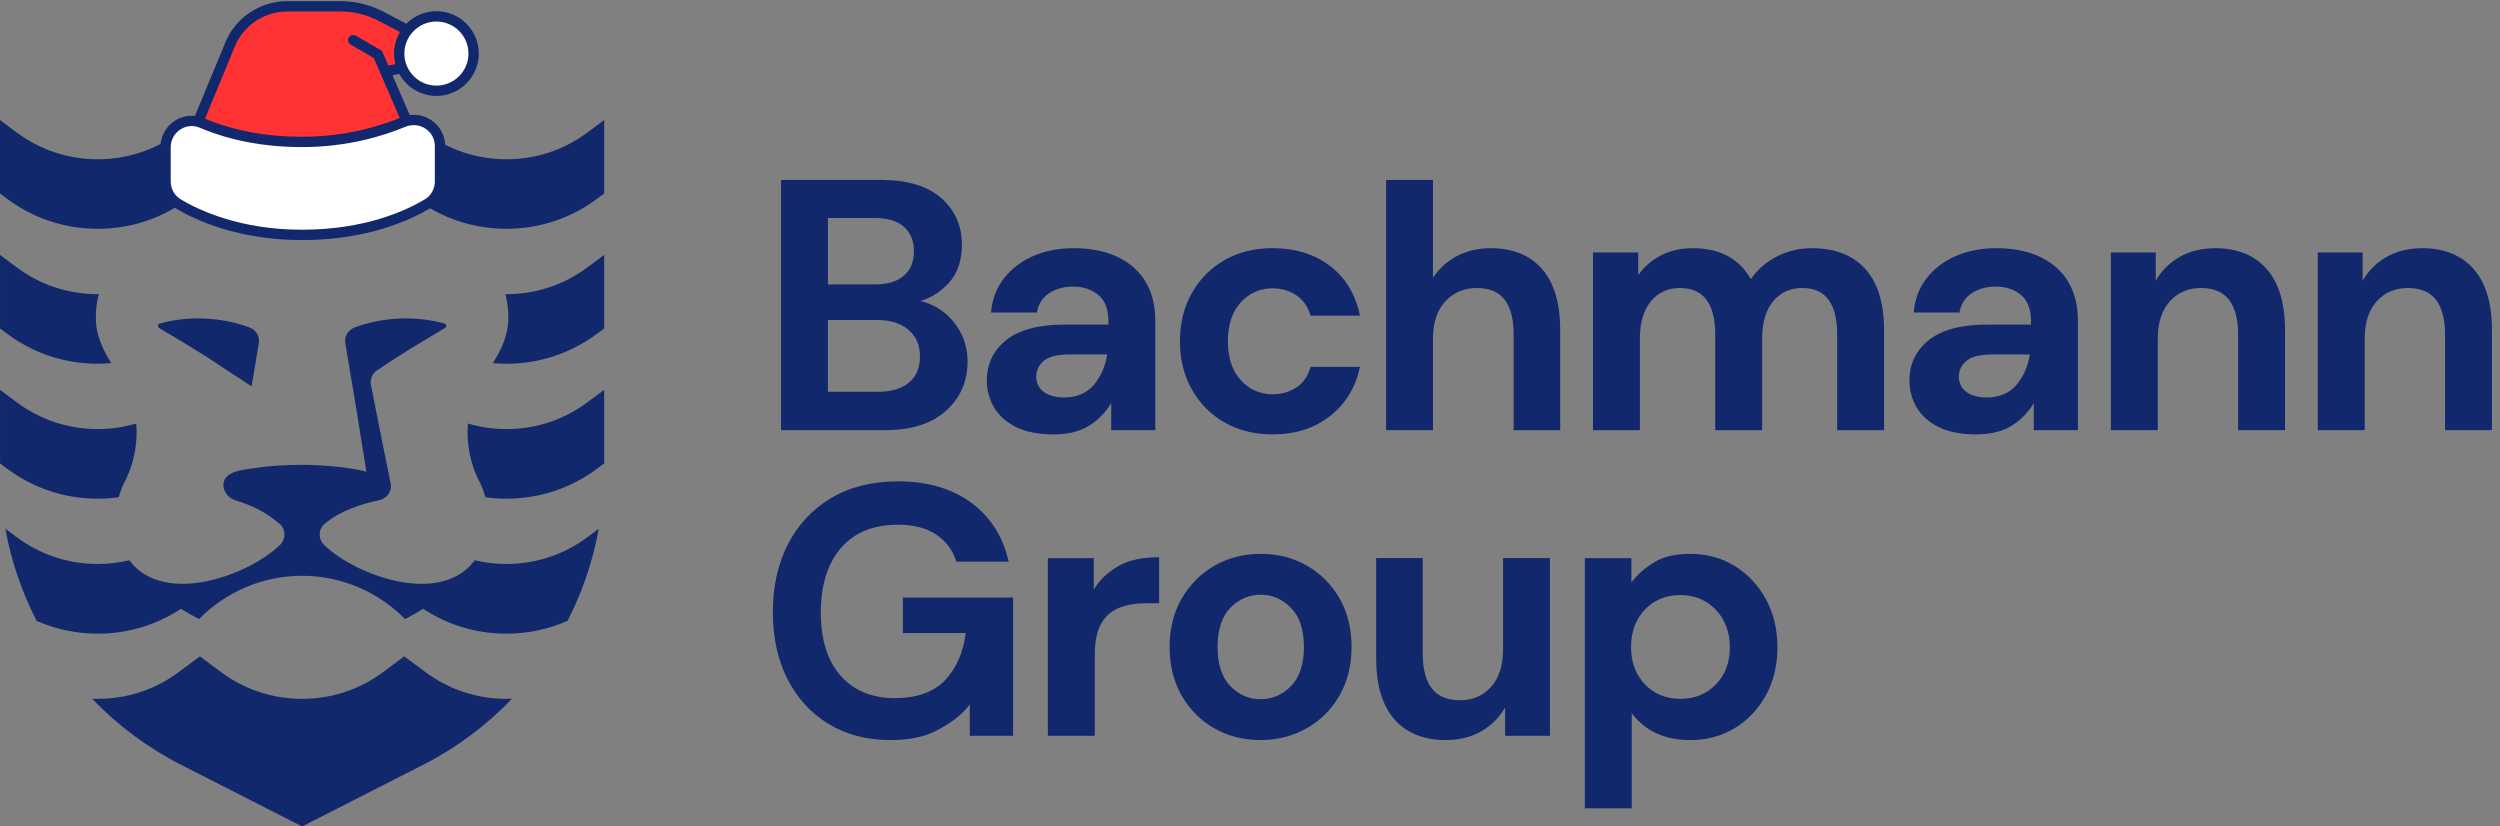 <?xml version="1.0" encoding="UTF-8"?>
<svg id="Layer_1" xmlns="http://www.w3.org/2000/svg" width="242" height="80" version="1.1" viewBox="0 0 242 80">
  <rect x="0" y="0" width="242" height="80" fill="#808080" stroke="none"/>
  <!-- Generator: Adobe Illustrator 29.0.1, SVG Export Plug-In . SVG Version: 2.1.0 Build 192)  -->
  <defs>
    <style>
      .st0 {
        fill: #f33;
      }

      .st1 {
        fill: #12286c;
      }

      .st2 {
        fill: #fff;
      }
    </style>
  </defs>
  <path class="st1" d="M41.187,65.062l-2.054-1.527-2.054,1.527c-2.277,1.693-4.988,2.587-7.837,2.587s-5.56-.895-7.84-2.587l-2.05-1.527-2.054,1.527c-2.278,1.693-4.988,2.587-7.837,2.587-.179,0-.361-.003-.54-.01,2.453,2.56,5.346,4.734,8.608,6.395l11.714,5.965,11.714-5.965c3.261-1.662,6.155-3.836,8.604-6.395-.179.007-.358.01-.54.01-2.845,0-5.556-.895-7.833-2.587ZM9.461,35.211c.44,0,.877-.021,1.311-.058-.884-1.421-1.558-2.869-1.486-4.586,0-.726.1-1.428.279-2.092h-.103c-2.849,0-5.556-.894-7.837-2.59l-1.624-1.208v7.118l.702.519c2.549,1.896,5.577,2.897,8.759,2.897ZM9.461,48.274c.688,0,1.366-.048,2.037-.141.114-.427.268-.857.468-1.293.977-1.803,1.386-3.85,1.225-5.842-1.197.354-2.45.537-3.729.537-2.849,0-5.556-.894-7.837-2.591l-1.624-1.207v7.121l.702.523c2.549,1.892,5.577,2.893,8.759,2.893ZM49.02,54.594c-1.042,0-2.068-.124-3.062-.358-.014.02-.034.045-.048.069-3.371,4.379-11.511,1.387-14.542-1.565-.585-.564-.568-1.51.055-2.033,1.476-1.242,3.45-1.896,5.264-2.281.765-.162,1.287-.867,1.128-1.634-.65-3.193-1.283-6.354-1.906-9.526-.107-.544.124-1.094.578-1.407,2.192-1.5,4.194-2.68,6.588-4.108.175-.103.148-.372-.048-.427-2.842-.812-6.072-.612-8.718.382-.623.234-.994.87-.881,1.524.743,4.383,1.373,8.171,2.037,12.426-1.627-.444-4.51-.661-6.223-.661s-3.266.101-5.088.381c-1.103.169-1.44.258-1.907.538-.403.241-.558.558-.609.877-.104.656.387,1.397,1.132,1.634,1.606.51,2.812,1.039,4.291,2.281.619.523.636,1.469.055,2.033-3.034,2.952-11.171,5.945-14.542,1.565-.017-.024-.034-.048-.048-.069-.994.234-2.019.358-3.065.358-2.849,0-5.556-.898-7.837-2.591l-1.104-.822c.568,3.131,1.596,6.134,3.027,8.921,1.847.812,3.85,1.239,5.914,1.239,2.897,0,5.663-.833,8.057-2.408.568.354,1.153.688,1.751.991,2.518-2.556,6.062-4.187,9.973-4.187s7.455,1.631,9.973,4.187c.599-.303,1.183-.636,1.751-.991,2.394,1.576,5.16,2.408,8.054,2.408,2.068,0,4.07-.427,5.917-1.239,1.431-2.787,2.46-5.79,3.027-8.921l-1.108.822c-2.277,1.693-4.988,2.591-7.837,2.591ZM49.02,41.534c-1.276,0-2.529-.182-3.726-.537-.165,1.992.248,4.039,1.225,5.842.2.437.351.867.468,1.293.671.093,1.349.141,2.033.141,3.186,0,6.213-1.001,8.762-2.893l.702-.523v-7.121l-1.627,1.207c-2.277,1.696-4.988,2.591-7.837,2.591ZM9.461,22.149c3.186,0,6.213-1.001,8.762-2.897l1.128-.839-2.054-5.584c-2.278,1.693-4.988,2.587-7.837,2.587s-5.556-.894-7.837-2.587l-1.624-1.211v7.111l.702.523c2.549,1.896,5.577,2.897,8.759,2.897ZM239.449,26.044c-1.178-1.34-2.851-2.019-4.971-2.019-1.359,0-2.558.304-3.562.904-.941.563-1.683,1.317-2.21,2.245v-2.736h-4.343v17.202h4.541v-8.876c0-1.534.393-2.745,1.169-3.6.774-.853,1.781-1.285,2.994-1.285,1.233,0,2.152.384,2.732,1.142.584.765.88,1.885.88,3.33v9.289h4.541v-9.702c0-2.574-.596-4.557-1.772-5.894ZM167.932,54.792c-1.268-.783-2.727-1.18-4.336-1.18-1.451,0-2.65.293-3.563.871-.859.543-1.568,1.178-2.111,1.888v-2.346h-4.51v24.22h4.541v-9.21c.584.794,1.336,1.424,2.24,1.876.969.484,2.114.73,3.402.73,1.61,0,3.069-.391,4.336-1.162,1.266-.771,2.281-1.845,3.017-3.191.736-1.346,1.109-2.902,1.109-4.626s-.373-3.285-1.109-4.643c-.737-1.357-1.752-2.442-3.017-3.225ZM166.092,66.258c-.9.922-2.052,1.39-3.425,1.39-1.396,0-2.554-.473-3.442-1.406-.889-.934-1.34-2.151-1.34-3.617s.451-2.682,1.34-3.617c.888-.933,2.047-1.406,3.442-1.406,1.373,0,2.525.479,3.425,1.424.901.945,1.357,2.168,1.357,3.633s-.456,2.676-1.356,3.599ZM15.457,31.324c-.196.055-.224.323-.048.427,1.524.909,2.888,1.717,4.243,2.571h0s.026.017.026.017c.698.44,1.394.894,2.107,1.379l2.568,1.681c.225-1.351.457-2.727.701-4.169.11-.654-.258-1.29-.881-1.524-2.646-.994-5.876-1.194-8.718-.382ZM91.576,39.764c1.385-1.246,2.087-2.85,2.087-4.765,0-1.454-.457-2.748-1.357-3.845-.844-1.027-1.914-1.704-3.185-2.013,1.068-.34,1.993-.94,2.753-1.785.822-.915,1.239-2.151,1.239-3.675,0-1.824-.673-3.34-2.002-4.507-1.326-1.164-3.269-1.754-5.773-1.754h-9.736v24.22h10.08c2.529,0,4.512-.631,5.894-1.875ZM80.142,21.101h4.472c1.284,0,2.258.289,2.896.86.635.568.958,1.355.958,2.339,0,1.029-.328,1.834-.974,2.39-.649.56-1.595.843-2.81.843h-4.541v-6.433ZM80.142,37.924v-6.949h4.782c1.261,0,2.276.318,3.017.947.737.626,1.111,1.499,1.111,2.597,0,1.075-.356,1.919-1.059,2.51-.706.594-1.715.896-3,.896h-4.851ZM49.02,28.475h-.103c.182.664.282,1.366.282,2.092.072,1.717-.602,3.165-1.486,4.586.433.038.87.058,1.307.058,3.186,0,6.213-1.001,8.762-2.897l.702-.519v-7.118l-1.627,1.208c-2.277,1.696-4.988,2.59-7.837,2.59ZM175.392,24.025c-1.245,0-2.407.281-3.455.834-1.014.535-1.84,1.262-2.456,2.165-1.116-1.99-3.004-2.999-5.613-2.999-1.199,0-2.269.252-3.181.748-.859.468-1.569,1.092-2.111,1.859v-2.194h-4.375v17.202h4.541v-8.876c0-1.535.359-2.747,1.068-3.603.705-.851,1.642-1.282,2.785-1.282,1.163,0,2.036.384,2.594,1.141.562.765.847,1.886.847,3.331v9.289h4.541v-8.876c0-1.535.359-2.747,1.068-3.603.706-.851,1.654-1.282,2.82-1.282,1.14,0,1.995.384,2.542,1.141.551.765.83,1.886.83,3.331v9.289h4.541v-9.702c0-2.573-.608-4.557-1.807-5.894-1.201-1.339-2.943-2.018-5.177-2.018ZM49.02,15.416c-2.845,0-5.556-.894-7.833-2.587l-2.054,5.584,1.128.839c2.549,1.896,5.577,2.897,8.759,2.897s6.213-1.001,8.762-2.897l.702-.523v-7.111l-1.627,1.211c-2.277,1.693-4.988,2.587-7.837,2.587ZM126.843,35.567c-.224.828-.672,1.475-1.331,1.921-.662.449-1.453.676-2.352.676-1.191,0-2.215-.456-3.046-1.354-.833-.899-1.255-2.168-1.255-3.772s.422-2.872,1.255-3.772c.831-.898,1.856-1.354,3.046-1.354.898,0,1.689.233,2.352.692.66.459,1.108,1.1,1.332,1.906l.014.05h4.781l-.017-.083c-.414-2.002-1.383-3.596-2.881-4.737-1.497-1.139-3.363-1.717-5.546-1.717-1.747,0-3.31.385-4.644,1.144-1.335.76-2.403,1.833-3.174,3.191-.771,1.357-1.161,2.931-1.161,4.678s.391,3.322,1.161,4.678c.771,1.358,1.838,2.431,3.174,3.191,1.334.76,2.896,1.145,4.644,1.145,2.184,0,4.05-.595,5.547-1.769,1.497-1.175,2.466-2.751,2.88-4.684l.018-.083h-4.782l-.014.051ZM199.02,25.865c-1.406-1.221-3.354-1.84-5.791-1.84-1.425,0-2.73.251-3.88.746-1.151.495-2.104,1.214-2.831,2.136-.727.924-1.155,2.024-1.27,3.27l-.007.075h4.433l.011-.056c.156-.802.562-1.418,1.208-1.83.651-.415,1.426-.626,2.302-.626.965,0,1.784.273,2.433.81.646.535.973,1.385.973,2.527v.344h-4.266c-2.481,0-4.371.503-5.616,1.494-1.25.995-1.884,2.31-1.884,3.907,0,.949.235,1.829.698,2.615.464.788,1.179,1.428,2.127,1.901.946.473,2.172.713,3.643.713,1.428,0,2.616-.305,3.53-.906.853-.562,1.539-1.275,2.039-2.122v2.614h4.27v-10.562c0-2.234-.714-3.988-2.122-5.212ZM195.19,37.261c-.683.805-1.655,1.214-2.889,1.214-.807,0-1.465-.181-1.955-.537-.483-.351-.729-.853-.729-1.492,0-.595.246-1.104.732-1.513.489-.412,1.32-.62,2.467-.62h3.67c-.188,1.163-.625,2.155-1.297,2.949ZM145.493,62.9c0,1.535-.393,2.746-1.169,3.601-.774.852-1.769,1.284-2.959,1.284-1.256,0-2.187-.384-2.766-1.142-.584-.763-.88-1.883-.88-3.33v-9.289h-4.507v9.702c0,2.575.59,4.557,1.754,5.893,1.166,1.34,2.844,2.019,4.989,2.019,1.336,0,2.523-.304,3.527-.904.94-.562,1.682-1.316,2.21-2.245v2.736h4.343v-17.202h-4.541v8.876ZM144.32,24.025c-1.267,0-2.406.275-3.388.817-.911.504-1.657,1.19-2.22,2.042v-9.465h-4.541v24.22h4.541v-8.876c0-1.534.405-2.745,1.203-3.599.797-.853,1.816-1.285,3.029-1.285,1.233,0,2.146.384,2.714,1.142.573.764.864,1.885.864,3.33v9.289h4.507v-9.702c0-2.573-.59-4.556-1.754-5.894-1.167-1.34-2.834-2.019-4.954-2.019ZM126.513,54.756c-1.323-.759-2.822-1.144-4.455-1.144-1.656,0-3.167.385-4.49,1.144-1.323.76-2.391,1.827-3.173,3.173-.782,1.346-1.179,2.926-1.179,4.696s.391,3.351,1.162,4.696c.771,1.347,1.833,2.414,3.156,3.173,1.323.759,2.833,1.145,4.49,1.145,1.633,0,3.138-.385,4.472-1.145,1.334-.759,2.402-1.827,3.173-3.173.771-1.346,1.162-2.926,1.162-4.696s-.391-3.35-1.162-4.696c-.771-1.346-1.833-2.414-3.156-3.173ZM124.968,66.413c-.831.843-1.822,1.27-2.944,1.27s-2.107-.427-2.926-1.269c-.82-.842-1.236-2.117-1.236-3.788s.416-2.946,1.236-3.788c.819-.842,1.816-1.269,2.961-1.269,1.099,0,2.078.427,2.909,1.27.832.843,1.253,2.117,1.253,3.788s-.422,2.945-1.253,3.788ZM87.401,61.284h6.08c-.235,1.868-.903,3.397-1.985,4.545-1.093,1.161-2.738,1.75-4.887,1.75-2.195,0-3.954-.727-5.229-2.161-1.278-1.436-1.926-3.498-1.926-6.13s.654-4.728,1.944-6.234c1.288-1.502,3.145-2.263,5.521-2.263,1.493,0,2.731.314,3.678.935.945.62,1.607,1.493,1.968,2.596l.015.047h5.056l-.019-.084c-.552-2.391-1.776-4.291-3.639-5.648-1.861-1.356-4.236-2.043-7.059-2.043-2.478,0-4.648.542-6.451,1.61-1.803,1.068-3.212,2.57-4.189,4.466-.975,1.893-1.47,4.108-1.47,6.585,0,2.455.477,4.636,1.418,6.482.942,1.849,2.281,3.312,3.982,4.345,1.7,1.034,3.715,1.558,5.988,1.558,1.814,0,3.33-.315,4.505-.937,1.122-.594,2.409-1.441,3.174-2.519v3.044h4.19v-13.383h-10.665v3.441ZM105.88,57.083v-3.058h-4.446v17.201h4.541v-7.844c0-1.289.211-2.307.627-3.028.414-.716.999-1.227,1.737-1.518.747-.294,1.606-.443,2.555-.443h1.308v-4.455c-1.451,0-2.925.237-3.997.894-1.014.622-1.712,1.225-2.325,2.25ZM214.449,24.025c-1.359,0-2.558.304-3.562.904-.941.563-1.683,1.317-2.21,2.245v-2.736h-4.343v17.202h4.541v-8.876c0-1.534.393-2.745,1.169-3.6.774-.853,1.781-1.285,2.994-1.285,1.233,0,2.152.384,2.732,1.142.584.765.88,1.885.88,3.33v9.289h4.541v-9.702c0-2.574-.596-4.557-1.772-5.894-1.178-1.34-2.851-2.019-4.971-2.019ZM105.525,41.147c.853-.562,1.539-1.275,2.039-2.122v2.614h4.27v-10.562c0-2.234-.714-3.988-2.122-5.212-1.406-1.221-3.354-1.84-5.791-1.84-1.425,0-2.73.251-3.88.746-1.151.495-2.104,1.214-2.831,2.136-.727.924-1.155,2.024-1.27,3.27l-.007.075h4.433l.011-.056c.156-.802.562-1.418,1.208-1.83.651-.415,1.425-.626,2.302-.626.965,0,1.784.273,2.433.81.646.535.973,1.385.973,2.527v.344h-4.266c-2.481,0-4.371.503-5.616,1.494-1.25.995-1.884,2.31-1.884,3.907,0,.949.235,1.829.698,2.615.463.788,1.179,1.428,2.127,1.901.946.473,2.172.713,3.643.713,1.428,0,2.616-.305,3.53-.906ZM100.309,36.445c0-.595.246-1.104.732-1.513.489-.412,1.32-.62,2.467-.62h3.67c-.188,1.163-.625,2.155-1.297,2.949-.683.805-1.655,1.214-2.889,1.214-.807,0-1.465-.181-1.955-.537-.483-.351-.729-.853-.729-1.492Z"/>
  <g>
    <path class="st0" d="M41.155,3.785l-4.203-2.207c-1.212-.636-2.56-.968-3.929-.968h-5.143c-2.545,0-4.814,1.601-5.668,3.998l-3.936,9.521s8.282,3.336,11.095,3.336c2.735,0,11.096-3.336,11.096-3.336l-3.116-7.22,3.439-.659c.395-.076.734-.327.92-.683.339-.645.091-1.443-.555-1.782Z"/>
    <path class="st1" d="M41.326,3.342l-4.204-2.208c-1.278-.671-2.717-1.025-4.161-1.025h-5.144c-2.75,0-5.216,1.74-6.13,4.307l-3.936,9.521.924.382,3.945-9.544c.781-2.193,2.869-3.666,5.197-3.666h5.144c1.283,0,2.561.315,3.696.911l4.204,2.208c.4.21.555.707.344,1.107-.117.222-.325.376-.572.424l-3.039.582-.636-1.43-2.514-1.457c-.239-.139-.545-.057-.683.182-.139.239-.057.544.182.683l2.233,1.294.41.92h-.003s3.364,7.793,3.364,7.793l.918-.396-2.87-6.647,2.828-.542c.547-.105,1.01-.448,1.269-.941.466-.888.123-1.991-.765-2.458Z"/>
    <path class="st2" d="M42.245,1.583c-1.989,0-3.602,1.613-3.602,3.602s1.613,3.602,3.602,3.602,3.602-1.613,3.602-3.602-1.613-3.602-3.602-3.602Z"/>
    <path class="st1" d="M42.245,1.083c-2.262,0-4.102,1.84-4.102,4.102s1.84,4.102,4.102,4.102,4.102-1.84,4.102-4.102-1.84-4.102-4.102-4.102ZM42.245,8.287c-1.71,0-3.102-1.391-3.102-3.102s1.392-3.102,3.102-3.102,3.102,1.392,3.102,3.102-1.391,3.102-3.102,3.102Z"/>
    <path class="st2" d="M39.039,11.815c-2.303.961-5.646,1.924-9.797,1.924-4.269,0-7.509-.905-9.713-1.836-1.667-.704-3.504.539-3.504,2.349v3.308c0,.881.449,1.709,1.205,2.162,1.881,1.126,5.941,3.015,12.012,3.015,6.194,0,10.267-1.887,12.147-3.013.755-.453,1.204-1.28,1.204-2.161v-3.418c0-1.83-1.865-3.035-3.554-2.331Z"/>
    <path class="st1" d="M41.748,11.627c-.857-.571-1.943-.674-2.9-.274-2.062.86-5.402,1.886-9.605,1.886-3.493,0-6.696-.604-9.519-1.796-.93-.394-1.991-.293-2.834.266-.854.566-1.364,1.517-1.364,2.543v3.309c0,1.063.555,2.056,1.448,2.59,1.924,1.153,6.077,3.087,12.269,3.087,6.315,0,10.482-1.933,12.405-3.084.892-.535,1.446-1.527,1.446-2.59v-3.418c0-1.016-.503-1.957-1.346-2.518ZM42.093,17.563c0,.713-.368,1.377-.96,1.732-1.833,1.099-5.816,2.942-11.891,2.942-5.951,0-9.919-1.845-11.755-2.945-.593-.355-.962-1.019-.962-1.732v-3.309c0-.689.343-1.329.917-1.709.34-.226.721-.34,1.107-.34.263,0,.529.053.785.161,2.946,1.245,6.28,1.875,9.907,1.875,4.368,0,7.844-1.067,9.99-1.963.649-.27,1.383-.202,1.961.183.572.381.9.996.9,1.686v3.418Z"/>
  </g>
</svg>